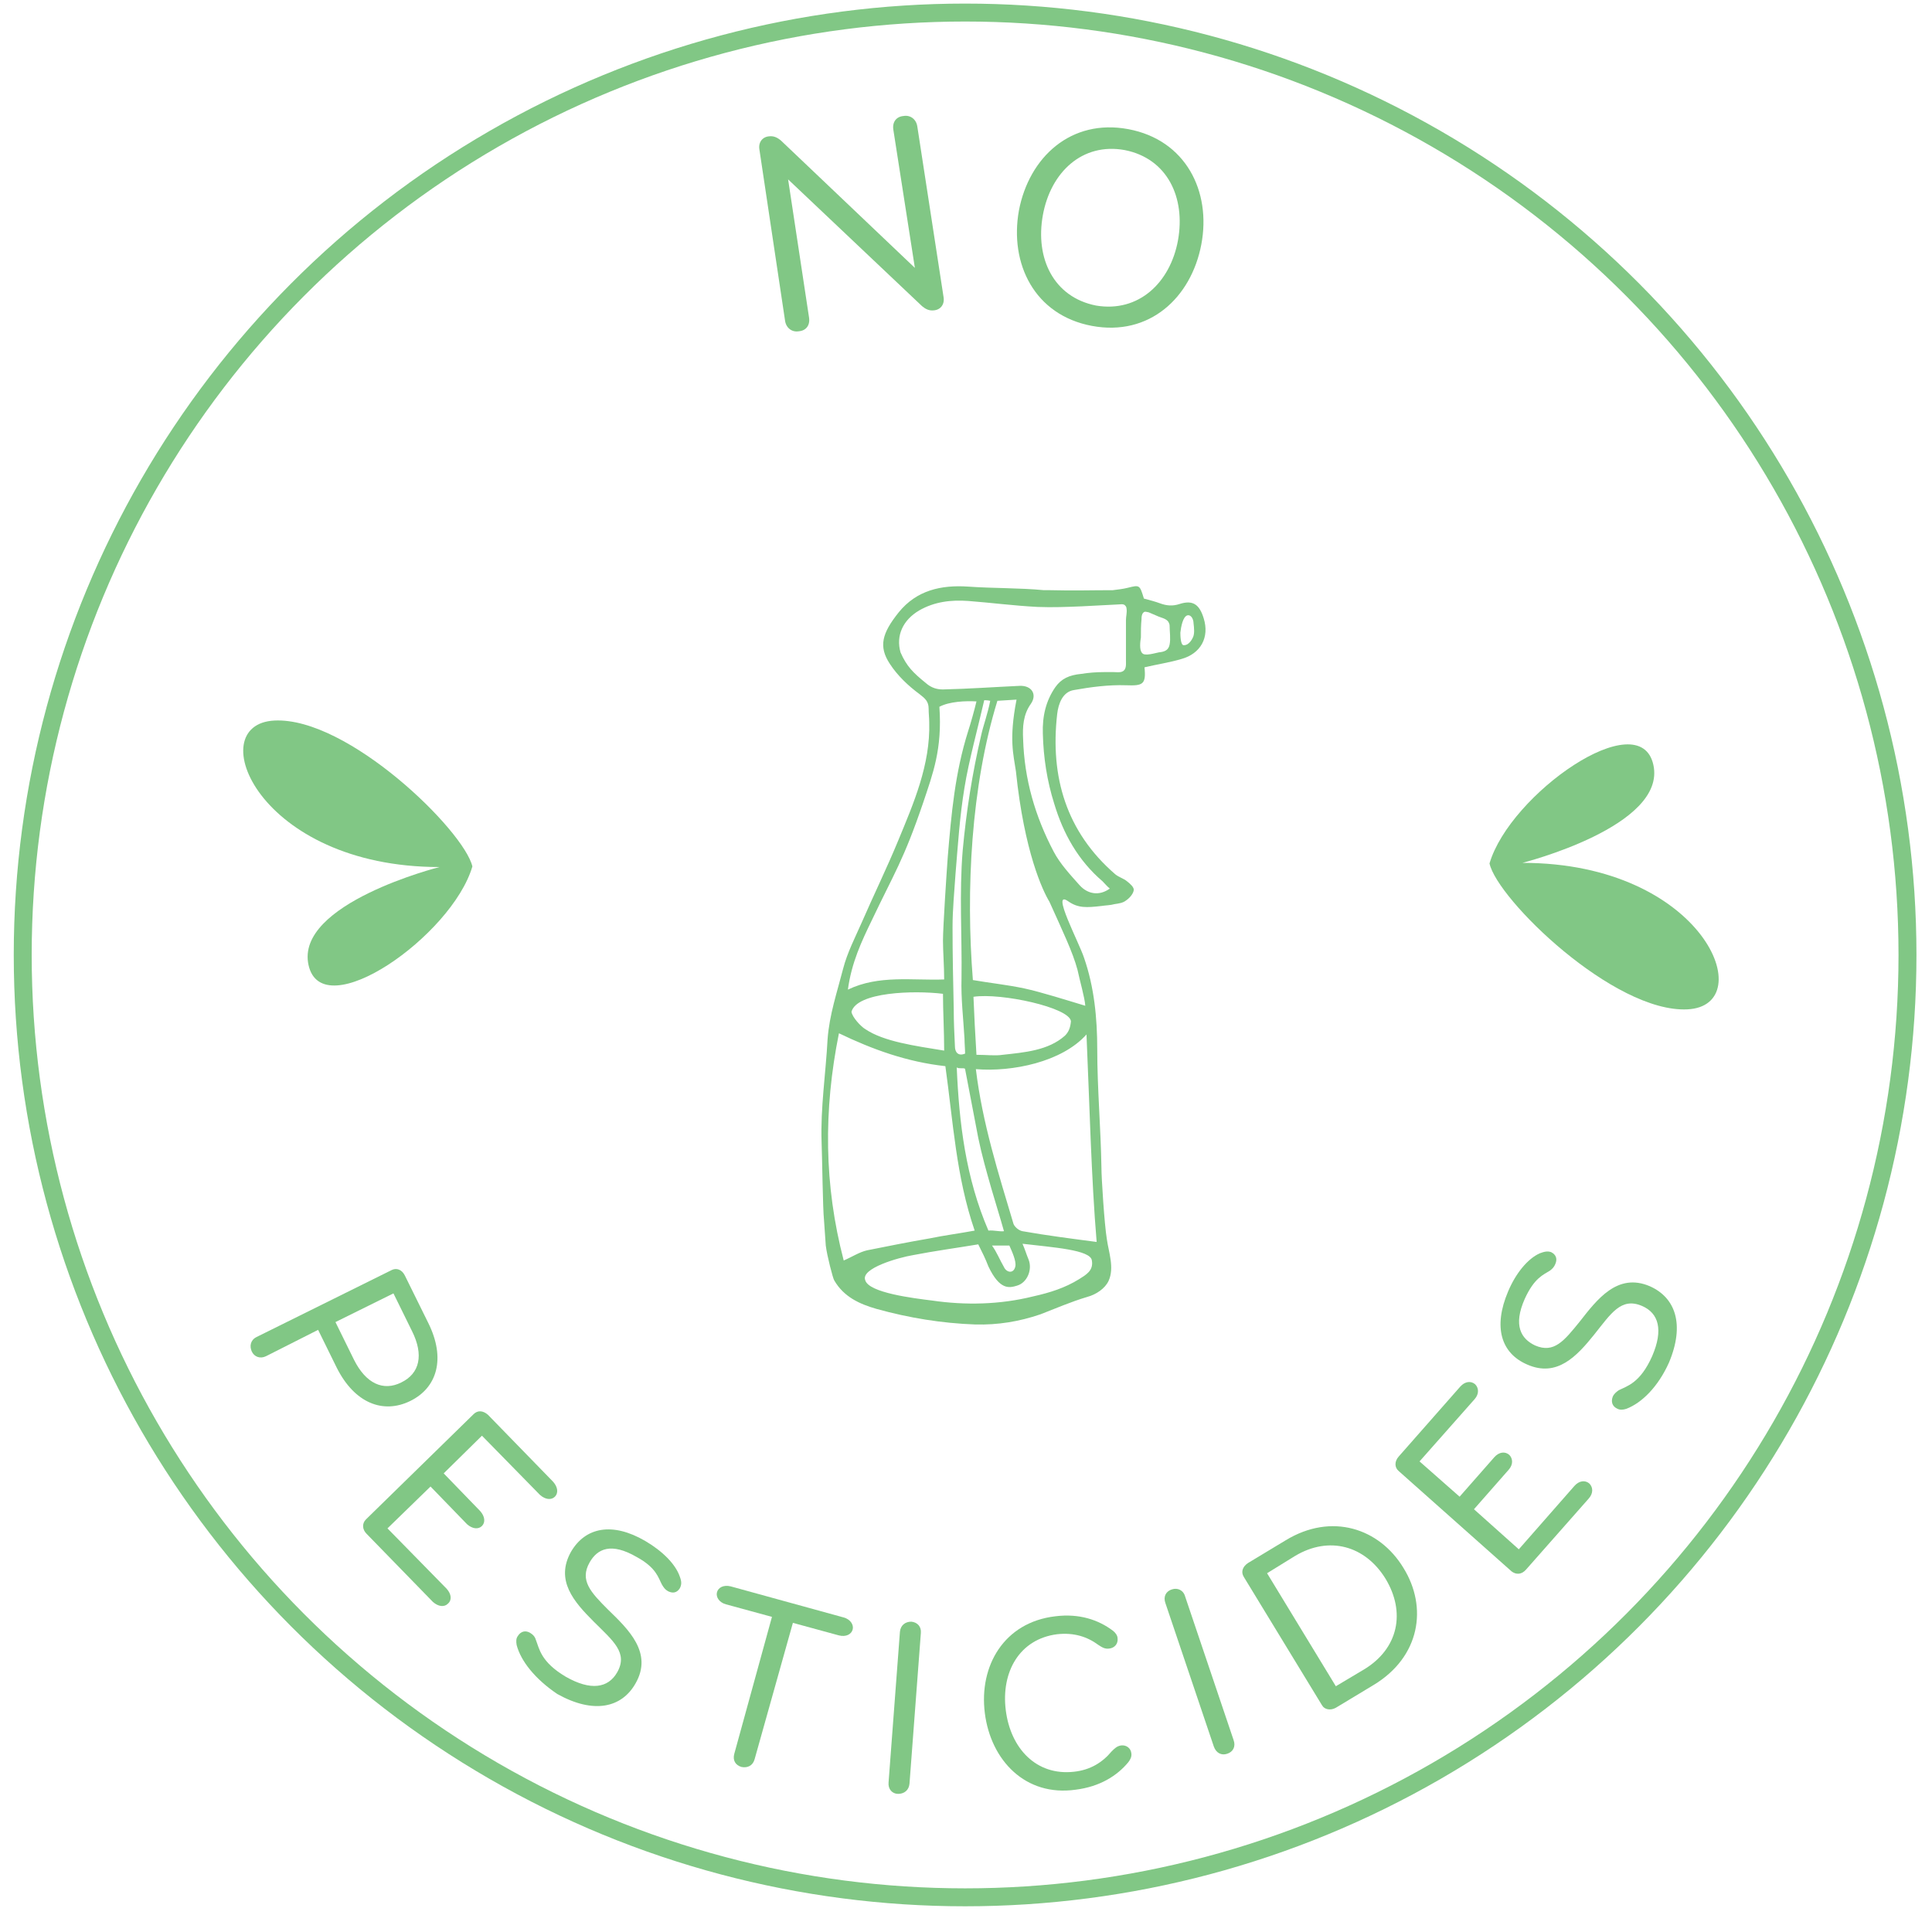 <?xml version="1.0" encoding="utf-8"?>
<!-- Generator: Adobe Illustrator 23.0.4, SVG Export Plug-In . SVG Version: 6.00 Build 0)  -->
<svg version="1.1" id="Capa_1" xmlns="http://www.w3.org/2000/svg" xmlns:xlink="http://www.w3.org/1999/xlink" x="0px" y="0px"
	 viewBox="0 0 323.1 323.1" style="enable-background:new 0 0 323.1 323.1;" xml:space="preserve">
<style type="text/css">
	.st0{fill:none;stroke:#81C785;stroke-width:3;stroke-miterlimit:10;}
	.st1{fill:#81C785;}
</style>
<circle class="st0" cx="161.4" cy="159.7" r="157.6"/>
<g>
	<path class="st1" d="M44.5,226.8c-1,0.5-2,0.1-2.4-0.8c-0.4-0.9-0.2-1.9,0.8-2.4l22.6-11.2c0.8-0.4,1.7-0.1,2.2,0.9l3.9,7.9
		c3,6,1.5,10.9-3,13.1c-4.5,2.2-9.3,0.4-12.3-5.6l-3.1-6.3L44.5,226.8z M59.2,227.4c2,4,4.9,5.3,7.9,3.8c3.1-1.5,3.8-4.6,1.8-8.6
		l-3.1-6.3l-9.7,4.8L59.2,227.4z"/>
	<path class="st1" d="M74.7,265.7c0.8,0.9,0.9,1.9,0.2,2.5c-0.6,0.6-1.6,0.5-2.5-0.3l-11.1-11.4c-0.7-0.7-0.8-1.7-0.1-2.4l18-17.6
		c0.7-0.7,1.6-0.6,2.4,0.1l10.9,11.2c0.8,0.9,0.9,1.9,0.3,2.5c-0.6,0.6-1.6,0.5-2.5-0.3l-9.7-9.9l-6.4,6.3l6.1,6.3
		c0.8,0.9,0.9,1.9,0.3,2.5c-0.6,0.6-1.6,0.5-2.5-0.3l-6.1-6.3l-7.2,7L74.7,265.7z"/>
	<path class="st1" d="M86.4,275.1c-0.1-0.6-0.1-1.1,0.2-1.5c0.5-0.8,1.3-1,2.1-0.5c0.5,0.3,0.8,0.7,0.9,1.1c0.6,1.5,0.8,3.7,5,6.2
		c4.2,2.4,7.1,1.9,8.6-0.7c1.9-3.3-0.7-5.3-3.9-8.5c-3.3-3.3-6.5-6.9-3.8-11.7c2.4-4.1,6.9-5,12.4-1.8c2.9,1.7,5.1,3.9,5.8,6
		c0.3,0.8,0.3,1.3,0,1.9c-0.5,0.8-1.2,0.9-2,0.5c-0.5-0.3-0.7-0.6-1-1.1c-0.6-1.1-0.9-2.8-4.2-4.6c-4.3-2.5-6.6-1.4-7.9,0.9
		c-1.7,3,0.2,5,3.1,7.9c3.4,3.3,7.5,7.2,4.6,12.3c-2.3,4.1-7,5.2-13.1,1.8C89.5,280.8,87.1,277.8,86.4,275.1z"/>
	<path class="st1" d="M126.2,294.2c-0.3,1.1-1.2,1.5-2.2,1.3c-1-0.3-1.5-1.1-1.2-2.2l6.3-22.9l-7.7-2.1c-1.1-0.3-1.7-1.2-1.5-2
		s1.1-1.3,2.3-1l18.9,5.2c1.1,0.3,1.7,1.2,1.5,2c-0.2,0.8-1.1,1.3-2.3,1l-7.7-2.1L126.2,294.2z"/>
	<path class="st1" d="M148.6,298.1l1.9-25.2c0.1-1.1,0.9-1.7,1.9-1.7c1,0.1,1.7,0.8,1.6,1.9l-1.9,25.2c-0.1,1.1-0.9,1.7-1.9,1.7
		C149.2,300,148.5,299.2,148.6,298.1z"/>
	<path class="st1" d="M164.7,286.5c-1-7.9,3.2-15.2,11.8-16.2c4-0.5,7.2,0.6,9.6,2.4c0.4,0.3,0.8,0.8,0.8,1.3
		c0.1,0.9-0.5,1.6-1.4,1.7c-0.7,0.1-1.2-0.2-1.8-0.6c-1.9-1.4-4.1-2.1-6.9-1.8c-6.3,0.8-9.4,6.3-8.6,12.7c0.8,6.4,5.1,11,11.4,10.3
		c2.8-0.3,4.8-1.6,6.3-3.4c0.5-0.5,0.9-0.9,1.6-1c0.8-0.1,1.6,0.4,1.7,1.3c0.1,0.6-0.2,1.1-0.5,1.5c-1.9,2.3-4.8,4.1-8.8,4.6
		C171.5,300.5,165.7,294.4,164.7,286.5z"/>
	<path class="st1" d="M203,292.1l-8.1-24c-0.4-1.1,0.1-2,1.1-2.3c0.9-0.3,1.9,0.1,2.2,1.2l8.1,24c0.4,1.1-0.1,2-1.1,2.3
		C204.3,293.6,203.4,293.2,203,292.1z"/>
	<path class="st1" d="M229.7,281.8l-6.3,3.8c-0.9,0.5-1.9,0.3-2.3-0.4l-13.1-21.5c-0.5-0.8-0.2-1.7,0.7-2.3l6.3-3.8
		c7.7-4.7,15.7-2,19.7,4.6C238.8,268.8,237.5,277.1,229.7,281.8z M228.1,279.2c5.8-3.5,7-9.6,3.6-15.2c-3.4-5.5-9.4-7.2-15.1-3.8
		l-4.7,2.9l11.5,18.9L228.1,279.2z"/>
	<path class="st1" d="M263.3,248.5c0.8-0.9,1.8-1,2.5-0.4c0.6,0.6,0.7,1.6-0.1,2.5l-10.5,11.9c-0.7,0.8-1.6,0.9-2.4,0.3L233.9,246
		c-0.7-0.6-0.7-1.6,0-2.4l10.3-11.7c0.8-0.9,1.8-1,2.5-0.4c0.6,0.6,0.7,1.6-0.1,2.5l-9.2,10.4l6.7,5.9l5.8-6.6
		c0.8-0.9,1.8-1,2.5-0.4c0.6,0.6,0.7,1.6-0.1,2.5l-5.8,6.6l7.5,6.7L263.3,248.5z"/>
	<path class="st1" d="M272,235.6c-0.6,0.2-1.1,0.2-1.5,0c-0.9-0.4-1.1-1.2-0.8-2c0.2-0.5,0.6-0.8,1-1.1c1.4-0.7,3.6-1.2,5.6-5.7
		c1.9-4.4,1.1-7.2-1.7-8.4c-3.5-1.5-5.2,1.3-8,4.8c-2.9,3.6-6.2,7.2-11.2,5c-4.4-1.9-5.7-6.3-3.2-12.2c1.3-3.1,3.3-5.5,5.3-6.4
		c0.8-0.3,1.3-0.4,1.9-0.2c0.8,0.4,1.1,1.1,0.7,2c-0.2,0.5-0.5,0.8-0.9,1.1c-1.1,0.7-2.6,1.2-4.2,4.7c-2,4.5-0.6,6.7,1.7,7.8
		c3.2,1.4,4.9-0.8,7.5-4c2.9-3.7,6.3-8.2,11.7-5.9c4.3,1.9,5.9,6.4,3.2,12.8C277.3,231.9,274.6,234.6,272,235.6z"/>
</g>
<g>
	<g>
		<path class="st1" d="M149.4,21.7c-0.2-1.3,0.5-2.2,1.7-2.3c1.1-0.2,2.1,0.5,2.3,1.7l4.4,28.6c0.2,1.2-0.5,2.1-1.6,2.2
			c-0.8,0.1-1.4-0.2-2-0.7L131.8,30l3.5,23.1c0.2,1.3-0.5,2.2-1.7,2.3c-1.1,0.2-2.1-0.5-2.3-1.7L127,25c-0.2-1.2,0.5-2.1,1.6-2.2
			c0.8-0.1,1.4,0.2,2,0.7L153,44.8L149.4,21.7z"/>
		<path class="st1" d="M170.4,35.2c1.7-8.9,8.7-15.4,18.3-13.6c9.6,1.8,13.9,10.4,12.2,19.3c-1.7,8.9-8.7,15.4-18.3,13.6
			C173,52.7,168.8,44.1,170.4,35.2z M197,40.2c1.3-7.2-1.8-13.7-8.9-15.1c-7.1-1.3-12.4,3.7-13.7,10.9c-1.3,7.2,1.8,13.7,8.9,15.1
			C190.4,52.3,195.7,47.3,197,40.2z"/>
	</g>
</g>
<path class="st1" d="M45.9,120.5c-12.3,0.6-2.8,24.5,27.6,24.5c0,0-24.2,6.1-21.9,16.4s24-4.9,27.4-16.5
	C77.6,138.9,58.2,119.9,45.9,120.5z"/>
<path class="st1" d="M282.2,168.8c12.3-0.6,2.8-24.5-27.6-24.5c0,0,24.2-6.1,21.9-16.4s-24,4.9-27.4,16.5
	C250.4,150.4,269.9,169.4,282.2,168.8z"/>
<g>
	<path class="st1" d="M185.4,214.2c1-2.2,0-4.8-0.3-7c-0.4-2.4-0.9-10.2-0.9-11.9c-0.1-6.5-0.7-13.3-0.7-19.8
		c0-5.2-0.5-10.4-2.2-15.3c-0.8-2.5-5.6-11.5-2.7-9.5c1.7,1.2,3.1,1.1,5.7,0.8c0.6-0.1,1.4-0.1,2.1-0.3c0.7-0.1,1.4-0.2,1.9-0.6
		c0.6-0.4,1.2-1.1,1.3-1.7c0.1-0.5-0.6-1.1-1.1-1.5c-0.6-0.5-1.4-0.7-2-1.2c-8.2-7.1-10.9-16.3-9.7-26.8c0.2-1.7,0.9-3.7,2.8-4
		c2.8-0.5,5.8-0.9,8.7-0.8c2.8,0.1,3.4-0.1,3.1-3c2.1-0.5,4.2-0.8,6.2-1.4c3.2-0.9,4.7-3.6,3.7-6.8c-0.7-2.3-1.8-3.1-4-2.4
		c-1.2,0.4-2.2,0.3-3.3-0.1c-0.8-0.3-1.6-0.5-2.7-0.8c-0.7-2.3-0.7-2.3-2.7-1.8c-0.8,0.2-1.7,0.3-2.5,0.4c-3.6,0-6.6,0.1-10.4,0
		c-0.3,0-0.7,0-1.1,0c-4.2-0.4-8.5-0.3-12.7-0.6c-4.5-0.3-8.6,0.6-11.6,4.3c-2.8,3.5-3.4,5.7-1.5,8.6c1.3,2,3.1,3.7,5,5.1
		c0.9,0.7,1.5,1.2,1.5,2.4c0,0.8,0.1,1.6,0.1,2.3c0.2,7.1-2.6,13.5-5.2,19.8c-1.9,4.6-4.1,9.1-6.1,13.7c-1.1,2.5-2.4,5-3.1,7.7
		c-1,3.9-2.3,7.7-2.6,11.8c-0.3,5.7-1.2,11.5-1,17.2c0.1,2.5,0.2,11.2,0.4,13c0.1,1.4,0.2,2.9,0.3,4.3c0.2,1.7,1.2,5.5,1.4,5.8
		c1.6,2.8,4.3,4,7.1,4.8c5.4,1.5,10.9,2.4,16.5,2.6c3.8,0.1,7.4-0.5,10.9-1.7c2.6-1,5.1-2.1,7.8-2.9
		C183.3,216.5,184.8,215.5,185.4,214.2z M197.4,105.8c0.1-0.9,0.4-2.7,1.2-2.9c0.7-0.1,1,0.8,1,1.3c0.1,0.8,0.2,1.8-0.1,2.4
		c-0.1,0.2-0.6,1.3-1.5,1.3C197.4,108,197.4,106.1,197.4,105.8z M190.8,106.6c0-1.1,0-2,0.1-3c0-0.3,0-1.2,0.6-1.3
		c0.2,0,0.5,0.1,0.6,0.1c0.5,0.2,0.9,0.4,1.4,0.6c0.6,0.3,1.5,0.4,1.9,1c0.1,0.2,0.2,0.4,0.2,0.6c0,1,0.2,2.2,0,3.2
		c-0.2,1-0.9,1.2-1.8,1.3c-0.6,0.1-2.4,0.7-2.8,0.1C190.5,108.7,190.7,107.2,190.8,106.6z M183.4,207.7c-3.8-0.5-8.5-1.1-12.4-1.8
		c-0.6-0.1-1.3-0.7-1.5-1.2c-2.5-8.4-5.2-16.8-6.3-25.9c6.1,0.5,14.4-1.2,18.5-5.8C182.2,184.3,182.5,197.1,183.4,207.7z
		 M160.8,163.6c-0.1,3.4,0.3,6.7,0.5,10.1c0,0.7,0.1,1.8,0.1,2.5c-1.2,0.5-1.7-0.3-1.7-1.2c-0.1-2.1-0.2-4.1-0.2-6.2
		c-0.1-4.6-0.2-9.1-0.2-13.7c0-3,0.3-6,0.5-9c0.4-4.8,0.7-9.6,1.5-14.4c0.7-4.4,2.3-10.2,3.3-14.6c0,0,0.6,0,1,0.1
		c-0.4,2.1-1.2,4.3-1.5,5.7c-1.5,6.4-2.5,12.8-3.1,19.3C160.4,149.4,160.9,156.5,160.8,163.6z M161.4,178.8
		c0.7,3.6,1.5,7.9,2.2,11.5c0.6,2.9,1.4,5.7,2.2,8.5c0.6,2.1,1.4,4.6,2.1,7.1c-0.8,0.1-1.7-0.2-2.6-0.1c-3.8-8.8-4.9-18-5.3-27.3
		C160.3,178.8,161.4,178.5,161.4,178.8z M162.8,166.7c4.6-0.7,16.1,1.8,16.3,4.1c-0.1,1.1-0.4,1.8-1,2.4c-2.8,2.5-6.8,2.8-10.4,3.2
		c-1.3,0.2-2.7,0-4.4,0C163.1,173.2,162.9,169.4,162.8,166.7z M168.8,208.3c0.4,0.9,1.2,2.6,1,3.5c-0.3,1.3-1.5,1-1.9,0.1
		c-0.7-1.2-1.2-2.5-2-3.6C167.1,208.3,167.9,208.3,168.8,208.3z M180.2,162.2c0.4,1.9,1.2,4.6,1.3,6c-3-0.9-7.4-2.3-10.2-2.9
		c-2.8-0.6-5.7-0.9-8.6-1.4c-1.2-15.1-0.3-32.4,4.1-46.7c0.2,0,3-0.2,3.2-0.2c-1.3,6.7-0.5,9.2-0.1,12c1.4,13.5,4.5,20,5.6,21.8
		C177.7,155.7,179.4,159.2,180.2,162.2z M154.8,114.2c-2.1-1.7-3.2-2.8-4.2-5.1c-0.8-2.8,0.4-5.4,3.1-7c2.6-1.5,5.4-1.8,8.2-1.6
		c3.9,0.3,7.7,0.8,11.6,1c2.5,0.1,5,0,7.4-0.1c1.9-0.1,3.9-0.2,5.8-0.3c0.6,0,1.2-0.2,1.5,0.2c0.1,0.1,0.2,0.3,0.2,0.5
		c0.1,0.6-0.1,1.3-0.1,1.9c0,0.9,0,1.9,0,2.8c0,1.3,0,2.7,0,4c0,0.6,0.1,1.5-0.6,1.8c-0.4,0.2-1,0.1-1.4,0.1c-0.6,0-1.1,0-1.7,0
		c-1.3,0-2.5,0.1-3.8,0.3c-2,0.2-3.3,0.8-4.3,2.2c-1.6,2.3-2.2,4.9-2.1,7.8c0.1,4,0.7,7.9,1.9,11.7c1.5,5,4,9.5,8.1,13
		c0.2,0.2,0.9,1,1.2,1.2c-1.8,1.3-3.7,0.9-5-0.5c-1.6-1.8-3.3-3.6-4.4-5.7c-3.1-5.9-4.9-12.1-5.1-18.8c-0.1-2,0-4.1,1.3-5.9
		c1.1-1.6,0.1-3.1-1.9-3c-4.3,0.2-8.5,0.5-12.8,0.6C156.8,115.3,155.8,115.1,154.8,114.2z M145.8,153.9c3.7-7.8,5.3-10,8.6-19.7
		c1.6-4.8,3.2-8.9,2.7-16c1.7-0.9,4.4-1,6.2-0.9c-0.3,1.3-1,3.8-1.4,5c-2.2,7-2.8,13.8-3.4,21c-0.2,2.7-0.8,11.8-0.8,14
		c0,1.8,0.2,4.3,0.2,6.5c-5.3,0.2-10.9-0.8-16.1,1.7C142.4,161,144.1,157.4,145.8,153.9z M157.9,175.7c-4.9-0.8-10.1-1.5-13.2-3.6
		c-0.7-0.4-2.2-2-2.3-2.9c0.9-3.3,10.4-3.6,15.3-3C157.7,169.1,157.9,172.5,157.9,175.7z M140.3,172.8c5.6,2.7,11.4,4.8,17.8,5.5
		c1.3,9.3,1.8,18.5,4.9,27.5c-2.7,0.5-5.1,0.8-7.5,1.3c-3.5,0.6-7,1.3-10.5,2c-1.3,0.3-2.5,1.1-3.9,1.7
		C137.8,198.2,137.7,185.7,140.3,172.8z M172.8,216.8c-5.6,1.4-11.4,1.5-16.9,0.7c-3.2-0.4-10.6-1.3-11.2-3.4c-0.8-2,5.6-3.8,8-4.2
		c3.6-0.7,7.3-1.2,10.9-1.8c0.7,1.4,1.2,2.4,1.7,3.7c1.9,4,3.5,3.6,4.8,3.2c1.7-0.5,2.6-2.7,1.9-4.4c-0.3-0.7-0.6-1.7-1-2.6
		c5,0.6,11.4,1,11.6,2.8c0.3,1.7-1,2.4-2.1,3.1C178.1,215.4,175.5,216.2,172.8,216.8z"/>
</g>
</svg>
